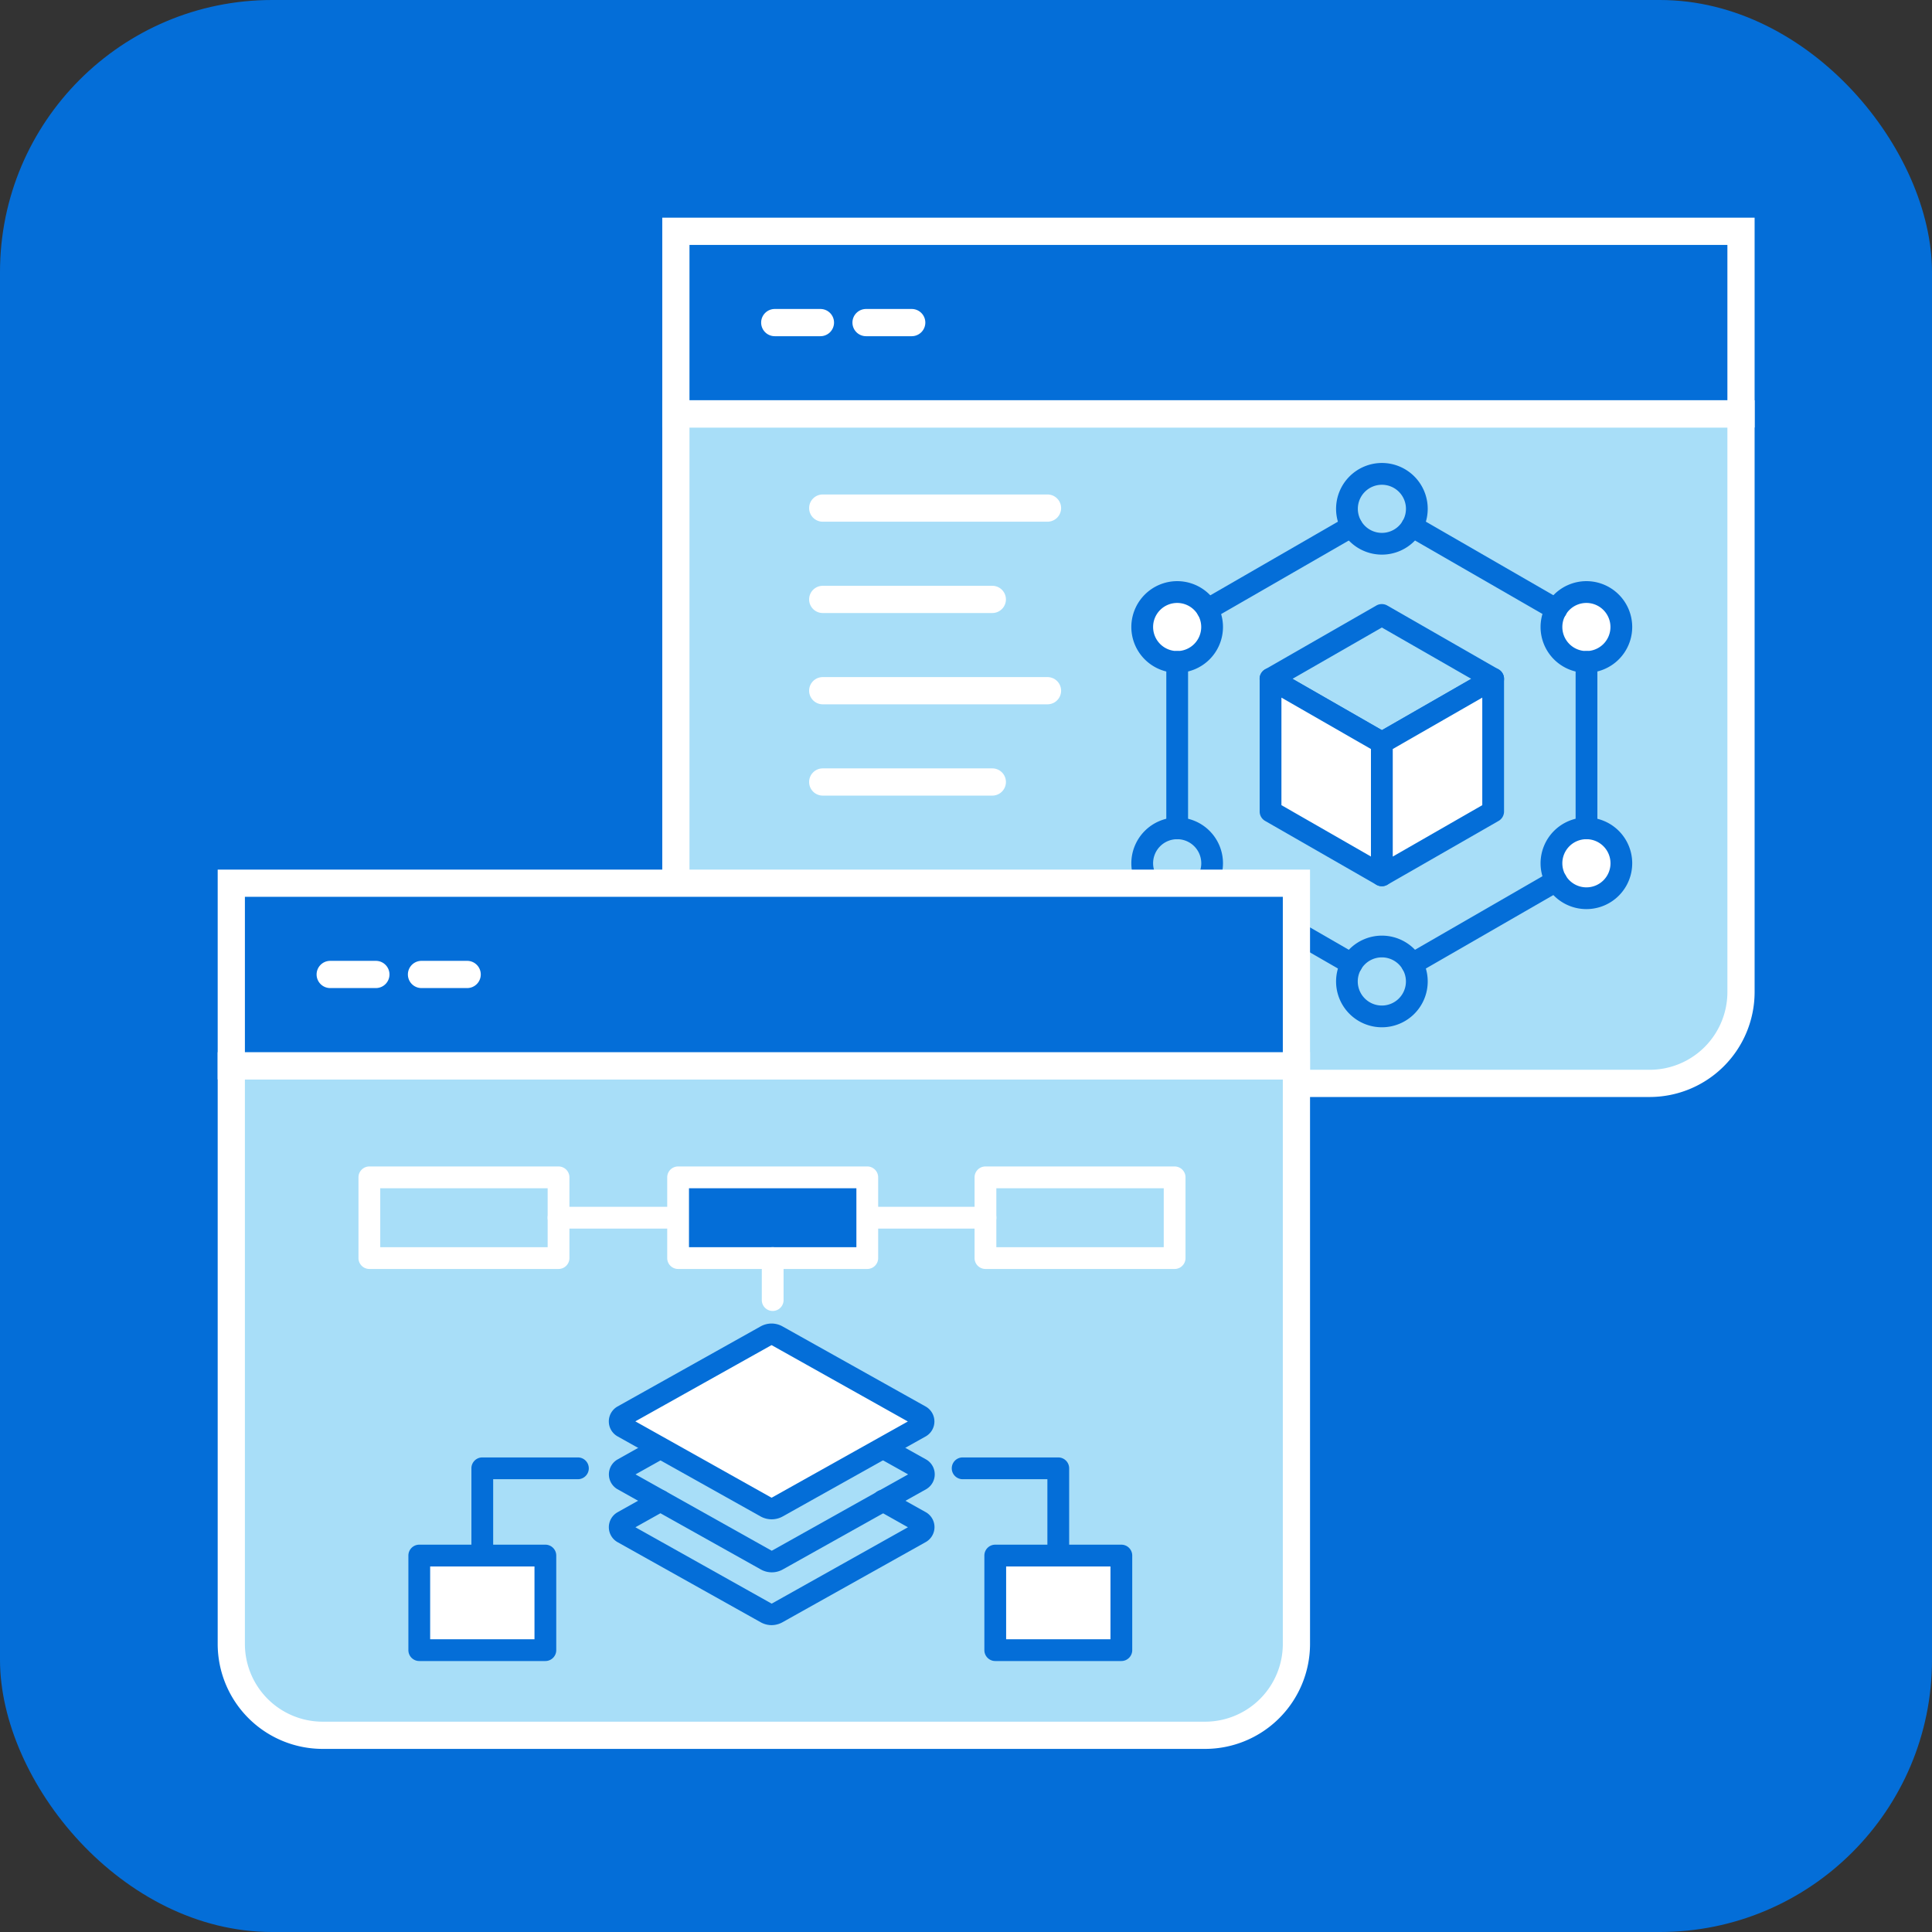 <svg xmlns="http://www.w3.org/2000/svg" xmlns:xlink="http://www.w3.org/1999/xlink" width="71" height="71" viewBox="0 0 71 71"><rect x="0" y="0" width="71" height="71" fill="#333333" stroke="none"/><defs><clipPath id="a"><rect width="56.481" height="56.271" transform="translate(0 0)" fill="none"/></clipPath></defs><g transform="translate(-260 -4682)"><rect width="71" height="71" rx="10" transform="translate(260 4682)" fill="#046ed8"/><g transform="translate(268 4690)"><g clip-path="url(#a)"><path d="M16.838,7.21V28.459a3.355,3.355,0,0,0,3.355,3.355H52.626a3.355,3.355,0,0,0,3.355-3.355V7.21Z" fill="#a8def8"/><path d="M16.338,6.71H56.481V28.459a3.859,3.859,0,0,1-3.855,3.855H20.193a3.859,3.859,0,0,1-3.855-3.855Zm39.143,1H17.338V28.459a2.858,2.858,0,0,0,2.855,2.855H52.626a2.858,2.858,0,0,0,2.855-2.855Z" fill="#fff"/><path d="M-.5-.5H39.643V7.21H-.5ZM38.643.5H.5V6.21H38.643Z" transform="translate(16.838 0.5)" fill="#fff"/><path d="M1.678.5H0A.5.5,0,0,1-.5,0,.5.5,0,0,1,0-.5H1.678a.5.5,0,0,1,.5.5A.5.5,0,0,1,1.678.5Z" transform="translate(20.472 3.855)" fill="#fff"/><path d="M1.678.5H0A.5.5,0,0,1-.5,0,.5.5,0,0,1,0-.5H1.678a.5.5,0,0,1,.5.5A.5.5,0,0,1,1.678.5Z" transform="translate(23.827 3.855)" fill="#fff"/><path d="M42.782,9.014A1.684,1.684,0,1,1,41.1,10.7,1.687,1.687,0,0,1,42.782,9.014Zm0,2.569A.884.884,0,1,0,41.9,10.7.885.885,0,0,0,42.782,11.583Z" fill="#046ed8"/><path d="M35.261,13.757a1.285,1.285,0,1,1-1.285,1.285,1.285,1.285,0,0,1,1.285-1.285" fill="#fff"/><path d="M35.261,13.357a1.684,1.684,0,1,1-1.685,1.685A1.687,1.687,0,0,1,35.261,13.357Zm0,2.569a.884.884,0,1,0-.885-.884A.885.885,0,0,0,35.261,15.926Z" fill="#046ed8"/><path d="M35.261,22.041a1.684,1.684,0,1,1-1.685,1.685A1.687,1.687,0,0,1,35.261,22.041Zm0,2.569a.885.885,0,1,0-.885-.884A.886.886,0,0,0,35.261,24.61Z" fill="#046ed8"/><path d="M42.782,26.384A1.684,1.684,0,1,1,41.1,28.069,1.687,1.687,0,0,1,42.782,26.384Zm0,2.569a.885.885,0,1,0-.885-.884A.886.886,0,0,0,42.782,28.953Z" fill="#046ed8"/><path d="M50.3,22.441a1.285,1.285,0,1,1-1.285,1.285A1.285,1.285,0,0,1,50.3,22.441" fill="#fff"/><path d="M50.3,22.041a1.684,1.684,0,1,1-1.685,1.685A1.687,1.687,0,0,1,50.3,22.041Zm0,2.569a.885.885,0,1,0-.885-.884A.886.886,0,0,0,50.3,24.61Z" fill="#046ed8"/><path d="M50.3,13.757a1.285,1.285,0,1,1-1.285,1.285A1.285,1.285,0,0,1,50.3,13.757" fill="#fff"/><path d="M50.3,13.357a1.684,1.684,0,1,1-1.685,1.685A1.687,1.687,0,0,1,50.3,13.357Zm0,2.569a.884.884,0,1,0-.885-.884A.885.885,0,0,0,50.3,15.926Z" fill="#046ed8"/><path d="M5.3,3.458A.4.4,0,0,1,5.1,3.4L-.2.346A.4.4,0,0,1-.346-.2.4.4,0,0,1,.2-.346L5.5,2.712a.4.4,0,0,1-.2.746Z" transform="translate(43.895 11.341)" fill="#046ed8"/><path d="M0,3.458a.4.4,0,0,1-.347-.2A.4.4,0,0,1-.2,2.712L5.1-.346A.4.4,0,0,1,5.642-.2.4.4,0,0,1,5.5.346L.2,3.4A.4.4,0,0,1,0,3.458Z" transform="translate(36.374 11.341)" fill="#046ed8"/><path d="M0,6.516a.4.4,0,0,1-.4-.4V0A.4.4,0,0,1,0-.4.4.4,0,0,1,.4,0V6.116A.4.4,0,0,1,0,6.516Z" transform="translate(35.261 16.326)" fill="#046ed8"/><path d="M5.3,3.458A.4.4,0,0,1,5.1,3.4L-.2.346A.4.4,0,0,1-.346-.2.4.4,0,0,1,.2-.346L5.5,2.712a.4.4,0,0,1-.2.746Z" transform="translate(36.373 24.368)" fill="#046ed8"/><path d="M0,3.458a.4.4,0,0,1-.347-.2A.4.4,0,0,1-.2,2.712L5.1-.346A.4.4,0,0,1,5.642-.2.4.4,0,0,1,5.5.346L.2,3.4A.4.4,0,0,1,0,3.458Z" transform="translate(43.895 24.368)" fill="#046ed8"/><path d="M0,6.516a.4.4,0,0,1-.4-.4V0A.4.4,0,0,1,0-.4.4.4,0,0,1,.4,0V6.116A.4.4,0,0,1,0,6.516Z" transform="translate(50.303 16.325)" fill="#046ed8"/><path d="M38.692,16.946l4.09,2.347,4.091-2.347L42.782,14.6Z" fill="#a8def8"/><path d="M42.782,14.2a.4.4,0,0,1,.2.053L47.072,16.6a.4.4,0,0,1,0,.694L42.981,19.64a.4.4,0,0,1-.4,0l-4.09-2.347a.4.4,0,0,1,0-.694l4.09-2.347A.4.4,0,0,1,42.782,14.2Zm3.287,2.747-3.287-1.886L39.5,16.946l3.286,1.886Z" fill="#046ed8"/><path d="M38.692,21.821l4.09,2.347V19.294l-4.09-2.348Z" fill="#fff"/><path d="M42.782,24.568a.4.4,0,0,1-.2-.053l-4.09-2.347a.4.4,0,0,1-.2-.347V16.946a.4.4,0,0,1,.6-.347l4.09,2.348a.4.4,0,0,1,.2.347v4.874a.4.4,0,0,1-.4.4Zm-3.69-2.979,3.29,1.888V19.526l-3.29-1.889Z" fill="#046ed8"/><path d="M46.873,21.821l-4.09,2.347V19.294l4.09-2.348Z" fill="#fff"/><path d="M42.783,24.568a.4.4,0,0,1-.4-.4V19.294a.4.4,0,0,1,.2-.347l4.09-2.348a.4.4,0,0,1,.6.347v4.875a.4.4,0,0,1-.2.347l-4.09,2.347A.4.4,0,0,1,42.783,24.568Zm.4-5.042v3.952l3.29-1.888V17.637Z" fill="#046ed8"/><path d="M.5,31.167V52.416a3.355,3.355,0,0,0,3.355,3.355H36.288a3.355,3.355,0,0,0,3.355-3.355V31.167Z" fill="#a8def8"/><path d="M0,30.667H40.143V52.416a3.859,3.859,0,0,1-3.855,3.855H3.855A3.859,3.859,0,0,1,0,52.416Zm39.143,1H1V52.416a2.858,2.858,0,0,0,2.855,2.855H36.288a2.858,2.858,0,0,0,2.855-2.855Z" fill="#fff"/><rect width="39.143" height="6.71" transform="translate(0.5 24.457)" fill="#046ed8"/><path d="M-.5-.5H39.643V7.21H-.5ZM38.643.5H.5V6.21H38.643Z" transform="translate(0.5 24.457)" fill="#fff"/><path d="M1.678.5H0A.5.5,0,0,1-.5,0,.5.5,0,0,1,0-.5H1.678a.5.5,0,0,1,.5.5A.5.5,0,0,1,1.678.5Z" transform="translate(4.135 27.811)" fill="#fff"/><path d="M1.678.5H0A.5.5,0,0,1-.5,0,.5.5,0,0,1,0-.5H1.678a.5.5,0,0,1,.5.5A.5.5,0,0,1,1.678.5Z" transform="translate(7.49 27.811)" fill="#fff"/><path d="M6.232.5H0A.5.5,0,0,1-.5,0,.5.5,0,0,1,0-.5H6.232a.5.5,0,0,1,.5.5A.5.5,0,0,1,6.232.5Z" transform="translate(22.235 14.028)" fill="#fff"/><path d="M8.26.5H0A.5.5,0,0,1-.5,0,.5.5,0,0,1,0-.5H8.26a.5.5,0,0,1,.5.5A.5.5,0,0,1,8.26.5Z" transform="translate(22.235 10.672)" fill="#fff"/><path d="M6.232.5H0A.5.5,0,0,1-.5,0,.5.5,0,0,1,0-.5H6.232a.5.5,0,0,1,.5.5A.5.5,0,0,1,6.232.5Z" transform="translate(22.235 20.738)" fill="#fff"/><path d="M8.26.5H0A.5.5,0,0,1-.5,0,.5.5,0,0,1,0-.5H8.26a.5.5,0,0,1,.5.5A.5.5,0,0,1,8.26.5Z" transform="translate(22.235 17.383)" fill="#fff"/><path d="M0-.4H6.952a.4.4,0,0,1,.4.4V2.967a.4.4,0,0,1-.4.4H0a.4.4,0,0,1-.4-.4V0A.4.4,0,0,1,0-.4ZM6.552.4H.4V2.567H6.552Z" transform="translate(5.574 35.267)" fill="#fff"/><path d="M0-.4H6.952a.4.4,0,0,1,.4.4V2.967a.4.4,0,0,1-.4.4H0a.4.4,0,0,1-.4-.4V0A.4.4,0,0,1,0-.4ZM6.552.4H.4V2.567H6.552Z" transform="translate(28.215 35.267)" fill="#fff"/><rect width="4.634" height="3.476" transform="translate(7.408 49.166)" fill="#fff"/><path d="M0-.4H4.634a.4.4,0,0,1,.4.4V3.476a.4.4,0,0,1-.4.4H0a.4.4,0,0,1-.4-.4V0A.4.4,0,0,1,0-.4ZM4.234.4H.4V3.076H4.234Z" transform="translate(7.408 49.166)" fill="#046ed8"/><rect width="4.634" height="3.476" transform="translate(28.575 49.166)" fill="#fff"/><path d="M0-.4H4.634a.4.4,0,0,1,.4.4V3.476a.4.4,0,0,1-.4.4H0a.4.4,0,0,1-.4-.4V0A.4.4,0,0,1,0-.4ZM4.234.4H.4V3.076H4.234Z" transform="translate(28.575 49.166)" fill="#046ed8"/><path d="M9.724,49.566a.4.4,0,0,1-.4-.4V45.96a.4.4,0,0,1,.4-.4h3.514a.4.4,0,1,1,0,.8H10.124v2.806A.4.4,0,0,1,9.724,49.566Z" fill="#046ed8"/><path d="M30.891,49.566a.4.4,0,0,1-.4-.4V46.36H27.377a.4.4,0,1,1,0-.8h3.514a.4.4,0,0,1,.4.4v3.206A.4.4,0,0,1,30.891,49.566Z" fill="#046ed8"/><path d="M20.356,51.723a.825.825,0,0,1-.4-.105l-5.271-2.95a.632.632,0,0,1,0-1.088l1.386-.776a.4.4,0,0,1,.391.7l-1.111.622,4.995,2.8a.023.023,0,0,0,.026,0l4.994-2.8L24.253,47.5a.4.4,0,0,1,.391-.7l1.386.776a.631.631,0,0,1,0,1.089l-5.269,2.949A.828.828,0,0,1,20.356,51.723Z" fill="#046ed8"/><path d="M20.357,49.782a.821.821,0,0,1-.4-.107l-5.269-2.949a.631.631,0,0,1,0-1.088l1.387-.777a.4.4,0,0,1,.391.7l-1.111.622,4.995,2.8a.018.018,0,0,0,.023,0l5-2.8-1.111-.622a.4.4,0,1,1,.391-.7l1.386.776a.631.631,0,0,1,0,1.089l-5.269,2.949A.817.817,0,0,1,20.357,49.782Z" fill="#046ed8"/><path d="M25.834,44.044a.232.232,0,0,1,0,.39l-5.27,2.95a.422.422,0,0,1-.416,0l-5.27-2.95a.232.232,0,0,1,0-.39l5.27-2.95a.422.422,0,0,1,.416,0Z" fill="#fff"/><path d="M20.356,40.639a.829.829,0,0,1,.4.105l5.271,2.95a.631.631,0,0,1,0,1.089l-5.269,2.949a.835.835,0,0,1-.8,0l-5.272-2.951a.631.631,0,0,1,0-1.089l5.269-2.949A.835.835,0,0,1,20.356,40.639Zm5.007,3.6-4.995-2.8a.027.027,0,0,0-.027,0l-4.993,2.795,4.995,2.8a.026.026,0,0,0,.026,0Z" fill="#046ed8"/><line x1="4.343" transform="translate(23.872 36.75)" fill="#fff"/><path d="M4.343.4H0A.4.4,0,0,1-.4,0,.4.4,0,0,1,0-.4H4.343a.4.4,0,0,1,.4.4A.4.4,0,0,1,4.343.4Z" transform="translate(23.872 36.75)" fill="#fff"/><line x1="4.394" transform="translate(12.526 36.75)" fill="#fff"/><path d="M4.394.4H0A.4.4,0,0,1-.4,0,.4.4,0,0,1,0-.4H4.394a.4.4,0,0,1,.4.4A.4.4,0,0,1,4.394.4Z" transform="translate(12.526 36.75)" fill="#fff"/><rect width="6.952" height="2.967" transform="translate(16.92 35.267)" fill="#046ed8"/><path d="M0-.4H6.952a.4.4,0,0,1,.4.4V2.967a.4.4,0,0,1-.4.4H0a.4.4,0,0,1-.4-.4V0A.4.4,0,0,1,0-.4ZM6.552.4H.4V2.567H6.552Z" transform="translate(16.92 35.267)" fill="#fff"/><path d="M0,1.944a.4.4,0,0,1-.4-.4V0A.4.4,0,0,1,0-.4.4.4,0,0,1,.4,0V1.544A.4.4,0,0,1,0,1.944Z" transform="translate(20.396 38.233)" fill="#fff"/></g></g></g></svg>